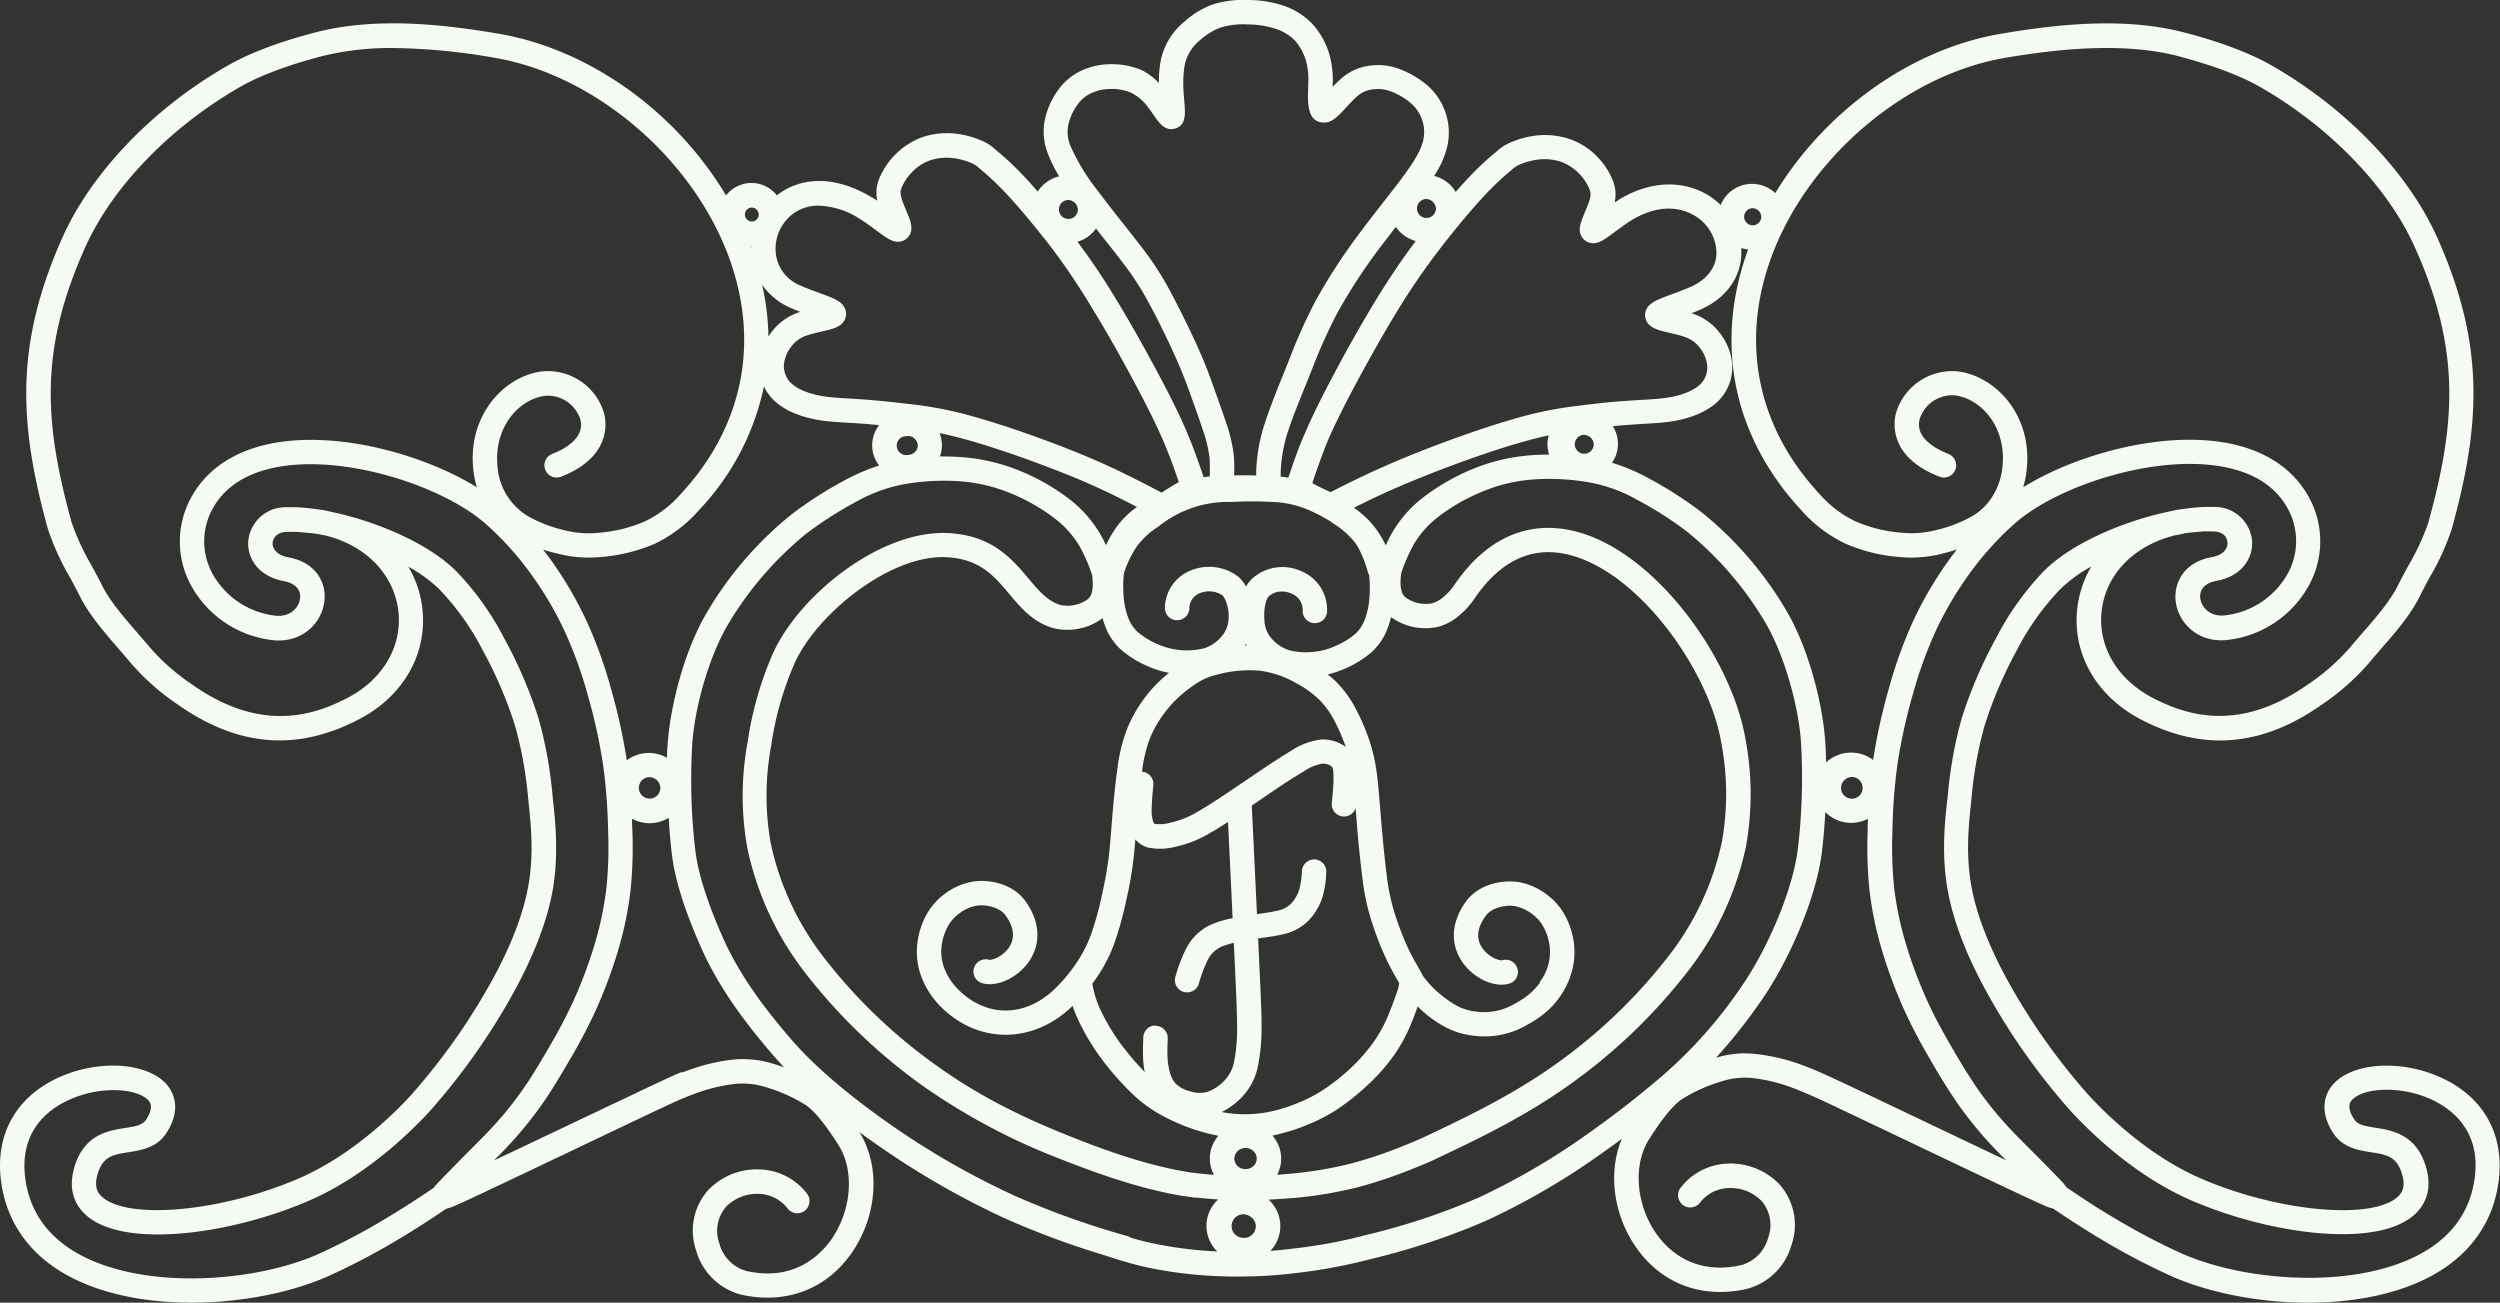 <svg xmlns="http://www.w3.org/2000/svg" viewBox="0 0 511.65 266.6"><rect x="0" y="0" width="511.65" height="266.6" fill="#333333" stroke="none"/><defs><style>.cls-1{fill:#f5faf2;}</style></defs><g id="Layer_2" data-name="Layer 2"><g id="Layer_1-2" data-name="Layer 1"><path class="cls-1" d="M39.19,266.6c-9.38,0-18.71-1.76-25.88-5.85C5.76,256.44,1.22,249.8.19,241.56-1,232,3.43,224.28,12.34,220.37c8.23-3.61,18-2.86,21.86,1.67,1.07,1.26,3.19,4.76-.16,9.87-1.95,3-5.15,3.49-7.72,3.9-3.23.51-5.36.84-6.41,4.72-.7,2.57.2,3.75,1.06,4.49,5.51,4.76,24.76,2.89,40.38-3.93,11-4.81,19.78-13.64,23-17.22a130.48,130.48,0,0,0,15.24-21.25c4.53-7.86,7.39-15,8.52-21.23,1.21-6.68.53-12.84,0-17.79a81.35,81.35,0,0,0-2.68-15,85.92,85.92,0,0,0-6.59-15.43,53.22,53.22,0,0,0-9-12.64,29.28,29.28,0,0,0-6.26-4.54,21.54,21.54,0,0,1,2.83,8.3c1.18,9.43-3.83,18.26-13.09,23-12.6,6.53-24.67,5.52-36.89-3.07a48.29,48.29,0,0,1-9.88-8.78c-.69-.84-1.47-1.73-2.27-2.66-2.84-3.26-6.05-7-7.87-10.63-.64-1.28-1.35-2.59-2.1-4a51.56,51.56,0,0,1-4.54-10c-5.71-20.83-7-37.29,3.11-59.77,6-13.26,18.62-26.36,33.8-35,5.61-3.21,12.89-5.46,18-6.78,12.51-3.23,26.52-1.54,37.33.29C120.77,10.09,138.46,23,148.59,40A6.58,6.58,0,0,1,159,40a12.25,12.25,0,0,1,1.41-1c2.92-1.76,9.16-3.92,18.09,1.43.35.21.7.44,1.05.67a7.69,7.69,0,0,1,.28-4.26,15.3,15.3,0,0,1,8.71-8.69,15.86,15.86,0,0,1,7-.8,18.64,18.64,0,0,1,5.21,1.37,9.67,9.67,0,0,1,3,1.91,59.7,59.7,0,0,1,6.14,5.8c.78.83,1.62,1.76,2.49,2.77a7.23,7.23,0,0,1,4.39-3.11,27.68,27.68,0,0,1-2.25-4.51,12.18,12.18,0,0,1-.53-7.71,16.09,16.09,0,0,1,2.63-5.53,12.09,12.09,0,0,1,4.19-3.63,14.11,14.11,0,0,1,5.82-1.55,15.77,15.77,0,0,1,7,1.18A12.47,12.47,0,0,1,237.18,17a24.12,24.12,0,0,1,.26-3.92,14,14,0,0,1,1.86-5.12,14.38,14.38,0,0,1,3.2-3.61A17.69,17.69,0,0,1,248.1.94,21,21,0,0,1,255.46,0a23.3,23.3,0,0,1,7.2,1.15,14.72,14.72,0,0,1,6.16,4,15.93,15.93,0,0,1,3.27,6.05,19.07,19.07,0,0,1,.65,6.21v.36c.48-.5,1-1,1.46-1.43a10.84,10.84,0,0,1,6.45-2.93,12.09,12.09,0,0,1,5.62.66,19.2,19.2,0,0,1,5.55,3.15,12.89,12.89,0,0,1,4.47,12.37A18.91,18.91,0,0,1,293.51,36a7.17,7.17,0,0,1,4.41,3.28c.78-.89,1.53-1.73,2.23-2.48A60.73,60.73,0,0,1,306.3,31a9.58,9.58,0,0,1,3-1.9,18.3,18.3,0,0,1,5.21-1.37,15.8,15.8,0,0,1,6.95.8A14.33,14.33,0,0,1,327,32.19a14.48,14.48,0,0,1,3.17,5,7.6,7.6,0,0,1,.29,4.26c.35-.24.7-.46,1-.67,6.21-3.72,12.76-4,18-.91a14.9,14.9,0,0,1,2.69,2.09,6.93,6.93,0,0,1,11.18-2.44C373.51,22.75,391.05,10,409.57,6.9c10.81-1.83,24.82-3.52,37.33-.29,5.12,1.32,12.4,3.57,18,6.78,15.18,8.67,27.81,21.77,33.8,35,10.14,22.48,8.82,38.94,3.11,59.77a51.37,51.37,0,0,1-4.55,10c-.75,1.38-1.45,2.69-2.09,4-1.82,3.68-5,7.37-7.87,10.63-.8.93-1.58,1.82-2.27,2.66a48.29,48.29,0,0,1-9.88,8.78c-12.22,8.6-24.29,9.6-36.89,3.07-9.26-4.79-14.28-13.62-13.09-23.05a21.54,21.54,0,0,1,2.83-8.3,29.28,29.28,0,0,0-6.26,4.54,52.93,52.93,0,0,0-9,12.64,85.92,85.92,0,0,0-6.59,15.43,81.5,81.5,0,0,0-2.68,15.05c-.54,4.95-1.22,11.11,0,17.79,1.13,6.23,4,13.37,8.51,21.23a131.11,131.11,0,0,0,15.25,21.25c3.25,3.58,12,12.41,23,17.22,15.62,6.82,34.87,8.69,40.38,3.93.86-.74,1.75-1.92,1.06-4.49-1.05-3.88-3.18-4.21-6.41-4.72-2.57-.41-5.77-.91-7.73-3.9-3.34-5.11-1.22-8.61-.15-9.87,3.83-4.53,13.63-5.28,21.86-1.67,8.91,3.91,13.34,11.63,12.15,21.19-1,8.24-5.57,14.88-13.12,19.19-14.82,8.46-38.87,6.93-53.55.56a139.27,139.27,0,0,1-15-7.87c-3.6-2.16-6.65-4.16-9.52-6.1a9.53,9.53,0,0,1-1.78-.61c-1.12-.48-2.82-1.27-5.2-2.39-6.88-3.23-20.26-9.61-29.12-13.84l-1.69-.8c-8.59-4.1-12.15-5.79-15.35-7a34.26,34.26,0,0,0-8.5-2.09,16,16,0,0,0-6.51.78,32.61,32.61,0,0,0-7.73,3.5c-2.57,1.61-5.75,6.59-6.8,8.23-3.33,5.22-2.73,13.34,1.43,19.31,2.33,3.34,7.68,8.62,17.36,6.5a7.94,7.94,0,0,0,5.58-5.68,7.55,7.55,0,0,0-1.4-7.51,8.9,8.9,0,0,0-6.76-2.6,7.67,7.67,0,0,0-5.82,3,2.5,2.5,0,1,1-3.95-3.07,12.69,12.69,0,0,1,9.52-4.93,13.87,13.87,0,0,1,10.63,4.16,12.46,12.46,0,0,1,2.56,12.42,12.93,12.93,0,0,1-9.29,9.09c-9.14,2-17.35-1.1-22.53-8.52-4.71-6.75-5.77-15.49-2.92-22.23-1.17.86-2.41,1.76-3.71,2.68a146.17,146.17,0,0,1-23.69,13.91,141.67,141.67,0,0,1-23.9,8,107.92,107.92,0,0,1-13.25,2.61c-3.08.4-6.53.8-9.85.9-1.33.05-2.75.09-4.44.09-3.1,0-6.13-.16-9-.44a84.57,84.57,0,0,1-10-1.59c-3-.69-5.5-1.5-7.89-2.28h0a172.24,172.24,0,0,1-20.45-7.56A167.88,167.88,0,0,1,182,236c-1.68-1.13-3.79-2.59-6.11-4.3,4.37,7,3.71,17.12-1.61,24.76-5.18,7.42-13.39,10.52-22.53,8.52a12.93,12.93,0,0,1-9.29-9.1A12.44,12.44,0,0,1,145,243.5a13.79,13.79,0,0,1,10.63-4.16,12.69,12.69,0,0,1,9.52,4.93,2.5,2.5,0,0,1-3.95,3.07,7.65,7.65,0,0,0-5.82-3,8.88,8.88,0,0,0-6.76,2.61,7.54,7.54,0,0,0-1.4,7.51,7.93,7.93,0,0,0,5.58,5.67c9.68,2.13,15-3.16,17.36-6.49,4.16-6,4.76-14.09,1.43-19.32-1.05-1.63-4.22-6.61-6.8-8.23a32.51,32.51,0,0,0-7.73-3.49,16,16,0,0,0-6.51-.78,34.75,34.75,0,0,0-8.5,2.08c-1.84.67-3.71,1.47-6.91,3l-.32.13-5.72,2.72-1.94.92c-8.79,4.19-22.06,10.52-28.87,13.72-2.31,1.09-4.08,1.91-5.2,2.39a9.53,9.53,0,0,1-1.78.61c-2.87,1.94-5.92,3.95-9.52,6.1a140.25,140.25,0,0,1-15,7.87C59.28,264.6,49.2,266.6,39.19,266.6Zm-16-43.5A22.37,22.37,0,0,0,14.35,225c-4,1.74-10.43,6.12-9.2,16,.84,6.72,4.42,11.92,10.64,15.47,13.28,7.58,35.82,6.07,49.08.31a133.06,133.06,0,0,0,14.37-7.57c3.58-2.14,6.62-4.15,9.49-6.09a8.1,8.1,0,0,1,.69-.81c1.46-1.57,4.4-4.55,6.47-6.63l1-1c1.65-1.66,2.85-2.85,4.29-4.44a71.94,71.94,0,0,0,5.63-7c1.94-2.74,3.78-5.84,5.48-8.77a105.84,105.84,0,0,0,4.95-9.37,91.87,91.87,0,0,0,4.39-11.62,67.54,67.54,0,0,0,2.47-11.67,80.76,80.76,0,0,0,.36-11.38,114.18,114.18,0,0,0-1-13.68,112,112,0,0,0-3.2-14.61,85.28,85.28,0,0,0-4.74-13.05,70.41,70.41,0,0,0-7-11.81,61.9,61.9,0,0,0-9.15-10.09C90.46,99.35,70.11,92.8,56.14,95.71c-6.41,1.34-10.82,4.47-13.09,9.32a13.82,13.82,0,0,0,.41,12.33,16.89,16.89,0,0,0,12.42,8.58c3.52.6,5.22-1.62,5.5-3.25.34-1.91-.88-3.31-3.24-3.74-5.4-1-7.57-4.83-7.33-8.22a7.64,7.64,0,0,1,7.68-6.92c.58,0,1.19,0,1.81,0a1.41,1.41,0,0,1,.29,0h0a36.34,36.34,0,0,1,3.7.34,24.44,24.44,0,0,1,3.06.5l.42.1c9.21,1.91,20,6.47,25.66,12.21a57.63,57.63,0,0,1,9.81,13.78,90.56,90.56,0,0,1,7,16.36,85.88,85.88,0,0,1,2.86,15.94c.55,5,1.3,11.83,0,19.23-1.23,6.79-4.29,14.47-9.1,22.83a134.66,134.66,0,0,1-15.88,22.13c-3.46,3.81-12.81,13.24-24.73,18.44-15.74,6.86-37.67,10-45.65,3.13-1.93-1.67-3.94-4.68-2.61-9.59,1.89-7,7-7.81,10.45-8.35,2.29-.36,3.61-.62,4.32-1.7,1.67-2.54.8-3.57.52-3.9C29.23,223.91,26.49,223.1,23.18,223.1ZM422.92,243c2.87,1.94,5.91,4,9.49,6.09a132.13,132.13,0,0,0,14.37,7.57c13.26,5.76,35.79,7.27,49.08-.31,6.22-3.55,9.8-8.75,10.64-15.47,1.23-9.87-5.24-14.25-9.2-16-6.47-2.84-13.93-2.16-16,.32-.28.33-1.15,1.36.52,3.9.71,1.08,2,1.34,4.32,1.7,3.41.54,8.56,1.35,10.45,8.35,1.33,4.91-.69,7.92-2.61,9.59-8,6.88-29.91,3.73-45.65-3.13-11.92-5.2-21.27-14.63-24.73-18.44a134.66,134.66,0,0,1-15.88-22.13c-4.81-8.35-7.87-16-9.1-22.83-1.34-7.4-.59-14.23,0-19.23a86.86,86.86,0,0,1,2.85-15.94,92,92,0,0,1,7-16.36,58.2,58.2,0,0,1,9.82-13.79c5.67-5.73,16.45-10.29,25.66-12.2l.42-.1a24.44,24.44,0,0,1,3.06-.5,36.34,36.34,0,0,1,3.7-.34h0a1.41,1.41,0,0,1,.29,0c.62,0,1.23,0,1.81,0a7.64,7.64,0,0,1,7.68,6.92c.24,3.39-1.93,7.24-7.33,8.22-2.36.43-3.58,1.83-3.24,3.74.28,1.63,2,3.85,5.5,3.25a16.89,16.89,0,0,0,12.42-8.58,13.78,13.78,0,0,0,.4-12.33c-2.27-4.85-6.67-8-13.08-9.32-14-2.91-34.32,3.64-43.19,11.45a62.41,62.41,0,0,0-9.16,10.09,72.07,72.07,0,0,0-7,11.81,86.4,86.4,0,0,0-4.73,13.05,112,112,0,0,0-3.2,14.61,114.18,114.18,0,0,0-1,13.68,80.72,80.72,0,0,0,.36,11.38,67.54,67.54,0,0,0,2.47,11.67,92.45,92.45,0,0,0,4.39,11.62c1.65,3.6,3.35,6.6,4.95,9.37,1.7,2.93,3.54,6,5.48,8.77a73.16,73.16,0,0,0,5.63,7c1.43,1.58,2.62,2.77,4.26,4.41l1,1c2.24,2.23,5.1,5.15,6.48,6.63A8.1,8.1,0,0,1,422.92,243ZM231.47,253.32c1.2.36,2.45.7,3.84,1a78.46,78.46,0,0,0,9.38,1.48c1.44.15,2.92.25,4.43.32a7.3,7.3,0,0,1,.19-10.64c-1.53-.09-2.93-.23-4.27-.37a3,3,0,0,1-.52,0l-1.87-.27h-.11c-7-1.1-15.14-3.53-24.91-7.4a130.46,130.46,0,0,1-28-14.67,114.43,114.43,0,0,1-25-23.88,62.59,62.59,0,0,1-11.68-25.34,60.17,60.17,0,0,1,.06-21.68,70.44,70.44,0,0,1,5.27-18.35c5.53-11.93,21.86-24.91,35.47-24.43,9.2.33,13.39,5.32,16.76,9.33,2.1,2.5,3.91,4.66,6.59,5.41a7.13,7.13,0,0,0,5.25-1,2.41,2.41,0,0,0,1-1.22,6.79,6.79,0,0,0,.29-2.28,11.76,11.76,0,0,0-.14-1.69,34.88,34.88,0,0,0-2.56-5.86,20,20,0,0,0-4.85-5.5,39,39,0,0,0-8.71-5.1,33.88,33.88,0,0,0-10.49-2.65,46.73,46.73,0,0,0-12,.6,31.43,31.43,0,0,0-9.56,3.5A77.17,77.17,0,0,0,165,109.23a69.85,69.85,0,0,0-15.86,18.33c-3.67,6.08-6.73,16-7.43,24.2A122.93,122.93,0,0,0,142.3,174c.54,4.63,2.44,10.65,5.64,17.89,2.93,6.62,7.46,13.33,14.25,21.12s17.08,15.18,22.6,18.89a162.54,162.54,0,0,0,23.09,12.92A171.21,171.21,0,0,0,230.82,253,2.51,2.51,0,0,1,231.47,253.32Zm28.17-7.8A7.33,7.33,0,0,1,260,256c2.34-.17,4.72-.46,6.91-.74a102.6,102.6,0,0,0,12.68-2.51,136,136,0,0,0,23.06-7.67,141.18,141.18,0,0,0,22.85-13.43c6.7-4.73,11.61-8.82,14.72-11.48a93.38,93.38,0,0,0,16.48-18.69c4.67-6.8,10.21-18.9,11.27-27.94a123,123,0,0,0,.58-22.23c-.71-8.16-3.77-18.12-7.43-24.19a69.54,69.54,0,0,0-15.87-18.33A74.58,74.58,0,0,0,335,102.26a31.33,31.33,0,0,0-9.56-3.5,46.73,46.73,0,0,0-12.05-.6,33.33,33.33,0,0,0-10.49,2.65,39.21,39.21,0,0,0-8.71,5.09,19.82,19.82,0,0,0-4.84,5.5,34.43,34.43,0,0,0-2.56,5.86,11.81,11.81,0,0,0-.15,1.7,6.69,6.69,0,0,0,.29,2.27,2.37,2.37,0,0,0,1,1.22,7,7,0,0,0,5.25,1,6,6,0,0,0,2.24-1.28,11.32,11.32,0,0,0,2.14-2.32c8.05-11.93,17.56-12.72,24.11-11.28,16.71,3.67,32.86,26.09,35.6,42.93a60.37,60.37,0,0,1,.07,21.68,62.57,62.57,0,0,1-11.69,25.33,114.47,114.47,0,0,1-25,23.89c-8.83,6.2-17.79,10.53-26.5,14.64h0l-.14.07-1.29.61-.3.12c-.71.31-1.61.69-2.89,1.2a98.55,98.55,0,0,1-11.14,3.81,84.51,84.51,0,0,1-13.62,2.33C263,245.31,261.33,245.43,259.64,245.52Zm-5.17,3a2.41,2.41,0,1,0,0,4.82l.43,0a2.44,2.44,0,0,0,2.12-2.38,2.4,2.4,0,0,0-1.16-2A2.72,2.72,0,0,0,254.47,248.5Zm-11.14-8.6c1.69.2,3.32.39,5.12.53a7.06,7.06,0,0,1,.91-8,40.26,40.26,0,0,1-6-1.66,39.74,39.74,0,0,1-6-2.75,28,28,0,0,1-5.7-4.25,59.1,59.1,0,0,1-6.34-7.25,47.1,47.1,0,0,1-4.36-7.19,27.83,27.83,0,0,1-1.44-3.49l-.32.3c-8.09,7.66-19.43,7.46-27-.48a17.31,17.31,0,0,1-3.65-5.83,14.53,14.53,0,0,1-.82-6.64,16.15,16.15,0,0,1,1.84-5.94,13.13,13.13,0,0,1,3.72-4.28,13.35,13.35,0,0,1,5.6-2.53c3.49-.61,8.41.38,11,4,2.94,4.11,3.22,8.56.77,12.21-2.22,3.31-6.35,5.34-9.42,4.61a2.5,2.5,0,1,1,1.16-4.86c.64.14,2.85-.65,4.11-2.53s1.05-4.1-.69-6.52c-1.21-1.69-4-2.33-6.06-2a8.32,8.32,0,0,0-3.46,1.6,8,8,0,0,0-2.34,2.68,10.94,10.94,0,0,0-1.26,4.06,9.6,9.6,0,0,0,.54,4.39,12.42,12.42,0,0,0,2.58,4.12c5.74,6,13.74,6.14,19.92.29a32.07,32.07,0,0,0,4.48-5.31,26.91,26.91,0,0,0,3.19-6.28,68.76,68.76,0,0,0,2.17-8c.66-3,1-5.08,1.3-7.2.22-1.78.37-3.65.54-5.83l.19-2.37c.34-4.18.71-7.64,1.09-10.29a33.18,33.18,0,0,1,2.13-8.45,28.44,28.44,0,0,1,8.42-11.08,18.14,18.14,0,0,1-4.19-1.29,21.24,21.24,0,0,1-5.66-3.47,12.5,12.5,0,0,1-3.32-5.07c-.16-.45-.31-.91-.44-1.37-.2.16-.41.31-.63.46a12.05,12.05,0,0,1-9.37,1.61c-4.17-1.16-6.67-4.13-9.08-7-3.15-3.75-6.13-7.29-13.11-7.54-11.31-.41-26.08,11.45-30.75,21.53a65.31,65.31,0,0,0-4.87,17.06,55.61,55.61,0,0,0-.1,19.91,57.81,57.81,0,0,0,10.79,23.31,109.33,109.33,0,0,0,23.91,22.78c7.72,5.43,16,9.78,27,14.11C228.9,236.53,236.73,238.86,243.33,239.9Zm17.1-7.49a7.24,7.24,0,0,1,1.45,2.57,7.31,7.31,0,0,1,.32,2.12,7.05,7.05,0,0,1-.82,3.31c1-.07,1.91-.14,2.86-.23A79.84,79.84,0,0,0,277,238a93.24,93.24,0,0,0,10.56-3.62c2.29-.92,3.25-1.36,4.16-1.79,8.59-4.05,17.42-8.31,26-14.32a109.1,109.1,0,0,0,23.91-22.78,57.57,57.57,0,0,0,10.79-23.3,55.44,55.44,0,0,0-.1-19.92c-2.43-15-17.13-35.64-31.73-38.85-7.33-1.61-13.69,1.48-18.9,9.2a16.51,16.51,0,0,1-3.08,3.37,11.16,11.16,0,0,1-4.1,2.25,12,12,0,0,1-9.36-1.62c-.16-.1-.31-.21-.46-.32a19.65,19.65,0,0,1-.62,2.06,12.53,12.53,0,0,1-3.32,5.08,21.64,21.64,0,0,1-5.65,3.47,19.86,19.86,0,0,1-3.37,1.12,19.84,19.84,0,0,1,2.13,1.92,22.65,22.65,0,0,1,3.79,5.47,42.16,42.16,0,0,1,2.64,6.22,36.15,36.15,0,0,1,1.51,6.8c.25,1.91.43,4.12.64,6.67l.2,2.48c.23,2.72.68,7.82,1.16,11.49a41.57,41.57,0,0,0,1.47,7.29,60.56,60.56,0,0,0,2.73,7.3c.92,2,1.87,3.64,2.51,4.74l.26.46c.18.32.33.61.45.88a22.4,22.4,0,0,0,7.22,6.24,11.76,11.76,0,0,0,3.94,1.08,12.22,12.22,0,0,0,7.93-1.83,14.36,14.36,0,0,0,3.66-2.7,12.16,12.16,0,0,0,1.12-1.35,2.3,2.3,0,0,1,.26-.52,10.09,10.09,0,0,0,1.82-6.86,11.19,11.19,0,0,0-1.26-4.06,8,8,0,0,0-2.34-2.68,8.44,8.44,0,0,0-3.46-1.6c-2-.36-4.86.28-6.07,2-1.73,2.42-2,4.61-.69,6.52s3.48,2.67,4.12,2.53a2.5,2.5,0,1,1,1.15,4.86c-3.07.73-7.2-1.3-9.42-4.61-2.45-3.65-2.17-8.1.78-12.21,2.58-3.61,7.51-4.6,11-4a13.29,13.29,0,0,1,5.6,2.53,12.9,12.9,0,0,1,3.72,4.28,16.16,16.16,0,0,1,1.85,5.94,14.76,14.76,0,0,1-.77,6.5c0,.08-.05.17-.08.26a17.16,17.16,0,0,1-3.7,5.94,19.55,19.55,0,0,1-4.87,3.63A17.26,17.26,0,0,1,301.87,212a16.55,16.55,0,0,1-5.59-1.55,23.2,23.2,0,0,1-6.13-4.47c-.38,1.06-.82,2.25-1.28,3.36a32.85,32.85,0,0,1-3.47,6.48,39.66,39.66,0,0,1-5.34,6.1,48.92,48.92,0,0,1-6.56,5.23,36.13,36.13,0,0,1-6,3.08,37.08,37.08,0,0,1-5.45,1.79Q261.26,232.26,260.43,232.41Zm-5.52,2.53a2.23,2.23,0,0,0-2.29,2.16,2.14,2.14,0,0,0,1,1.79,2.46,2.46,0,0,0,3.07-.42,2.12,2.12,0,0,0,.42-2A2.3,2.3,0,0,0,254.91,234.94ZM129.35,167.61c0,.94.06,1.84.08,2.67a85.35,85.35,0,0,1-.4,12.08,72.73,72.73,0,0,1-2.64,12.53,99.15,99.15,0,0,1-4.64,12.27,110.36,110.36,0,0,1-5.17,9.78c-1.76,3-3.66,6.25-5.71,9.15a79.08,79.08,0,0,1-6,7.48c-1.31,1.44-2.45,2.6-3.79,3.94,7.15-3.38,17-8.07,24-11.4l2-.93c6-2.87,9.3-4.43,11.88-5.56a2.51,2.51,0,0,1,.92-.21l.58-.22a39.3,39.3,0,0,1,9.79-2.36,21.15,21.15,0,0,1,8.39,1c.55.17,1.17.38,1.85.62-.68-.71-1.33-1.42-1.95-2.14-7.14-8.18-11.93-15.3-15.06-22.39-3.45-7.81-5.42-14.13-6-19.32-.25-2.11-.47-4.59-.62-7.23a7.47,7.47,0,0,1-7.36.27Zm227.92,48c.6,0,1.21,0,1.84.08A39.81,39.81,0,0,1,368.9,218c3.42,1.25,7,3,15.78,7.14l1.7.81c7.05,3.37,17,8.1,24.2,11.52-1.34-1.34-2.48-2.5-3.79-3.94a80.37,80.37,0,0,1-6-7.48c-2-2.9-4-6.11-5.71-9.15a108,108,0,0,1-5.17-9.78,97.71,97.71,0,0,1-4.64-12.28,73.44,73.44,0,0,1-2.65-12.52,86.78,86.78,0,0,1-.39-12.08c0-.83,0-1.73.08-2.67a7.46,7.46,0,0,1-8.74-1.37c-.16,2.9-.4,5.64-.67,7.94-1.17,9.94-7,22.7-12.12,30.18a112,112,0,0,1-9.57,12.15A21.27,21.27,0,0,1,357.27,215.57Zm-107.12,12,.79.14a25.49,25.49,0,0,0,10-.47,32.63,32.63,0,0,0,4.73-1.57,29.12,29.12,0,0,0,5.13-2.65,42.92,42.92,0,0,0,5.85-4.66A34.82,34.82,0,0,0,281.3,213a27.49,27.49,0,0,0,2.94-5.53c.76-1.83,1.5-3.93,1.92-5.2.08-.37.14-.72.19-1.06l-.17-.31c-.64-1.1-1.7-2.95-2.71-5.14a63.57,63.57,0,0,1-3-8,45.58,45.58,0,0,1-1.64-8.08c-.49-3.76-1-9-1.18-11.71l-.21-2.49v-.08a2.51,2.51,0,0,1-4.88-1c.1-1,.2-1.94.28-3.23a18.76,18.76,0,0,0,0-3.58c-.11-.6-.27-.71-.49-.85a2.85,2.85,0,0,0-1.77-.45,10.19,10.19,0,0,0-3.89,1.67c-2.05,1.2-4.8,3-8.57,5.6l-.76.51c-.38.27-.77.53-1.17.8.38,7.85.75,15.63,1.06,22.21,1.5-.2,2.91-.4,4-.66a5.46,5.46,0,0,0,2.94-1.44,7.47,7.47,0,0,0,1.71-2.9,16.56,16.56,0,0,0,.55-3.86,2.54,2.54,0,0,1,2.66-2.33,2.51,2.51,0,0,1,2.33,2.66,20.92,20.92,0,0,1-.77,5,12.39,12.39,0,0,1-2.94,4.93,10.5,10.5,0,0,1-5.33,2.77c-1.45.34-3.13.57-4.92.8.09,1.79.16,3.44.23,4.92.39,8.19.51,10.91.48,13.6a38.23,38.23,0,0,1-.72,7.5,12.66,12.66,0,0,1-2.88,6A14.58,14.58,0,0,1,250.15,227.53Zm-13.66-17.66h.1a2.51,2.51,0,0,1,2.4,2.6c-.05,1.26-.1,2.46-.05,3.62a13.69,13.69,0,0,0,.46,3.2,5.61,5.61,0,0,0,1.28,2.47,6.55,6.55,0,0,0,2.87,1.5,6,6,0,0,0,3.57.12,9.11,9.11,0,0,0,3.71-2.57,7.68,7.68,0,0,0,1.76-3.74,33.57,33.57,0,0,0,.6-6.49c0-2.54-.1-5.4-.47-13.3q-.09-2-.21-4.38a12.54,12.54,0,0,0-2.83.92,5.84,5.84,0,0,0-2.55,2.66,28.13,28.13,0,0,0-1.78,4.78,2.5,2.5,0,0,1-4.78-1.48,32.56,32.56,0,0,1,2.14-5.64,10.86,10.86,0,0,1,4.7-4.78,18.66,18.66,0,0,1,4.86-1.51c-.28-5.85-.61-12.7-.94-19.71-1.3.84-2.54,1.61-3.63,2.23a23.24,23.24,0,0,1-7.07,2.83,12.21,12.21,0,0,1-5.61.19,5,5,0,0,1-2.66-1.69c-.14,1.68-.27,3.21-.46,4.71a76.85,76.85,0,0,1-1.38,7.66,73.29,73.29,0,0,1-2.34,8.58,32.23,32.23,0,0,1-3.76,7.4c-.27.4-.56.8-.85,1.2.1.61.22,1.23.4,1.92a20.72,20.72,0,0,0,1.53,4,42.47,42.47,0,0,0,3.89,6.41,54.74,54.74,0,0,0,4.89,5.73,18.7,18.7,0,0,1-.34-3c-.05-1.36,0-2.71.05-4A2.5,2.5,0,0,1,236.49,209.87Zm-2.76-52h.05a2.49,2.49,0,0,1,2.26,2.71c-.16,1.75-.32,3.55-.34,4.92a7.51,7.51,0,0,0,.31,2.58c.15.4.23.43.32.45a7.82,7.82,0,0,0,3.25-.26,18.61,18.61,0,0,0,5.65-2.29c2.56-1.46,6.15-3.9,9.31-6.05l.76-.51c3.85-2.62,6.68-4.5,8.84-5.78a14.36,14.36,0,0,1,6.05-2.35,7.82,7.82,0,0,1,4.92,1.28l.32.22a39.08,39.08,0,0,0-2.2-5.12,18,18,0,0,0-3-4.31,20.53,20.53,0,0,0-5-3.65,19.89,19.89,0,0,0-7.59-2.54,25.67,25.67,0,0,0-8.5.8,13.3,13.3,0,0,0-4.92,2.27,24.39,24.39,0,0,0-8.76,10.49A28.38,28.38,0,0,0,233.73,157.9ZM132.8,159.05a2.2,2.2,0,1,0,2.35,2.2A2.29,2.29,0,0,0,132.8,159.05Zm246.05,0a2.21,2.21,0,1,0,2.36,2.2A2.27,2.27,0,0,0,378.85,159ZM329.94,94.71a40.39,40.39,0,0,1,7.39,3.13,81.42,81.42,0,0,1,10.92,7,73.69,73.69,0,0,1,17.09,19.7c4.73,7.82,7.49,18.87,8.14,26.35.14,1.62.22,3.35.26,5.14a7.44,7.44,0,0,1,5.11-2,7.37,7.37,0,0,1,4.5,1.51,119.41,119.41,0,0,1,3.28-14.82,91,91,0,0,1,5-13.79,76.13,76.13,0,0,1,7.49-12.65q.67-.93,1.38-1.83c-1.12.37-2.11.64-2.85.82a25.36,25.36,0,0,1-8.91.73,34.45,34.45,0,0,1-11.12-2.77,28.2,28.2,0,0,1-9-6.85C354.93,89.57,350.94,71,357.36,52.2c.13-.38.26-.76.4-1.13a7,7,0,0,1-1.39-.31,13.34,13.34,0,0,1,0,1.55c-.25,4.67-3.18,8.64-8,10.89-.68.31-1.44.62-2.2.91a11.57,11.57,0,0,1,6.1,4.44,11.81,11.81,0,0,1,2.24,6,9.91,9.91,0,0,1-1.6,6c-2.63,4-8.13,5.32-11.16,5.75-1.67.23-3.51.34-5.45.45-.95.06-1.95.12-3,.2s-2.07.16-3.23.28a6.72,6.72,0,0,1-.13,7.44Zm-218.8,17.76q.7.9,1.38,1.83A75.79,75.79,0,0,1,120,127a89.91,89.91,0,0,1,5,13.79,119.41,119.41,0,0,1,3.28,14.82,7.47,7.47,0,0,1,8.22-.52c0-1.28.12-2.53.22-3.71.65-7.49,3.42-18.54,8.14-26.35A73.89,73.89,0,0,1,162,105.27a81.37,81.37,0,0,1,10.92-7,41.17,41.17,0,0,1,7-3,6.72,6.72,0,0,1,0-8.26c-1.17-.12-2.26-.22-3.26-.29s-2-.14-3-.19c-1.95-.12-3.78-.23-5.45-.46-3-.43-8.53-1.75-11.17-5.75a9.35,9.35,0,0,1-.69-1.24,52.3,52.3,0,0,1-13.31,25.34,28.31,28.31,0,0,1-9,6.85A34.52,34.52,0,0,1,122.9,114a25.38,25.38,0,0,1-8.91-.73C113.25,113.11,112.26,112.84,111.14,112.47ZM80.53,9.83A58.83,58.83,0,0,0,66,11.47c-4.82,1.25-11.65,3.35-16.78,6.28C34.92,25.92,23.06,38.16,17.5,50.49c-9.58,21.22-8.39,36.19-2.85,56.4a48.47,48.47,0,0,0,4.12,8.9c.74,1.37,1.5,2.78,2.18,4.14,1.54,3.1,4.52,6.54,7.16,9.57.83,1,1.63,1.88,2.35,2.75a43.67,43.67,0,0,0,8.91,7.88c14.05,9.88,24.83,6.29,31.71,2.72,7.35-3.8,11.34-10.69,10.43-18-1-7.5-6.8-13.38-15.27-15.34l-.1,0c-.59-.12-1.17-.22-1.75-.31-.86-.11-1.93-.2-3.64-.35l-.55,0c-.52,0-1,0-1.52,0-2,.07-2.82,1.27-2.89,2.28s.73,2.49,3.24,2.94c6,1.09,8,5.7,7.28,9.52-.76,4.34-5,8.39-11.26,7.32a21.82,21.82,0,0,1-16-11.19,18.74,18.74,0,0,1-.5-16.77c2.93-6.26,8.67-10.44,16.59-12.1C68.61,88,86.53,92.89,97.58,99.72a20.66,20.66,0,0,1-.74-3.85c-1.07-11.11,6.54-19,14.21-19.87a12,12,0,0,1,12.59,8.63c.51,2,1.37,8.94-8.8,12.93A2.5,2.5,0,1,1,113,92.91c2.57-1,6.73-3.27,5.78-7.06A7,7,0,0,0,111.63,81c-5.33.63-10.6,6.33-9.82,14.44A13,13,0,0,0,108,105.61a27.26,27.26,0,0,0,7.24,2.83,20.2,20.2,0,0,0,7.28.6,29.85,29.85,0,0,0,9.46-2.33,23.17,23.17,0,0,0,7.43-5.7c12.37-13.4,16-30.15,10.19-47.17-7.09-20.79-27.41-38.44-48.31-42A126.57,126.57,0,0,0,80.53,9.83Zm365,99.66-.11,0c-8.47,2-14.33,7.84-15.27,15.34-.92,7.29,3.08,14.18,10.43,18,6.88,3.57,17.66,7.16,31.71-2.72a43.67,43.67,0,0,0,8.91-7.88c.72-.87,1.51-1.79,2.35-2.75,2.63-3,5.62-6.47,7.16-9.58.68-1.35,1.44-2.76,2.18-4.12a48.84,48.84,0,0,0,4.12-8.91c5.54-20.21,6.73-35.18-2.85-56.4-5.57-12.33-17.42-24.57-31.72-32.74-5.13-2.93-12-5-16.78-6.28-11.72-3-25.73-1.23-35.25.38-20.9,3.55-41.22,21.2-48.31,42-5.8,17-2.19,33.77,10.19,47.17a23,23,0,0,0,7.43,5.69,29.52,29.52,0,0,0,9.46,2.34,20.44,20.44,0,0,0,7.28-.6,27.6,27.6,0,0,0,7.24-2.83,12,12,0,0,0,4.23-4.26,13.91,13.91,0,0,0,1.91-6c.78-8.1-4.48-13.8-9.81-14.43a7,7,0,0,0-7.16,4.89c-.95,3.79,3.21,6,5.77,7.06a2.5,2.5,0,1,1-1.82,4.65c-10.18-4-9.31-10.9-8.8-12.93A12,12,0,0,1,400.6,76c7.67.9,15.28,8.76,14.21,19.87a19.73,19.73,0,0,1-.74,3.85c11-6.83,29-11.72,42.46-8.91,7.92,1.66,13.66,5.84,16.59,12.1a18.71,18.71,0,0,1-.51,16.77,21.8,21.8,0,0,1-16,11.19c-6.3,1.07-10.5-3-11.26-7.32-.67-3.83,1.32-8.44,7.28-9.52,2.51-.45,3.32-1.82,3.24-3s-.87-2.2-2.89-2.27c-.49,0-1,0-1.52,0l-.55,0c-1.71.15-2.78.24-3.65.35C446.68,109.27,446.1,109.37,445.52,109.49ZM262.37,121.06a3.79,3.79,0,0,0-2.7,1c-.59.58-1.09,2.58-.89,4.91a5.92,5.92,0,0,0,1.49,3.74,7.82,7.82,0,0,0,3.54,2.35,13.39,13.39,0,0,0,5.05.34,12.93,12.93,0,0,0,4.27-1.12,16.28,16.28,0,0,0,4.26-2.56,7.56,7.56,0,0,0,2-3.13,15.36,15.36,0,0,0,.88-4.34,24.58,24.58,0,0,0-.07-4.57,3.17,3.17,0,0,1-.25-.56,22.46,22.46,0,0,0-2.31-5.65,16.81,16.81,0,0,0-4.55-4.19l-.94-.66a35,35,0,0,0-4.83-2.46,20.73,20.73,0,0,0-6.85-1.43,81.62,81.62,0,0,0-8.48,0,22.68,22.68,0,0,0-14.86,5,16.59,16.59,0,0,0-4.54,4.2,22.63,22.63,0,0,0-2.58,5.42,25,25,0,0,0-.06,4.52,15.5,15.5,0,0,0,.88,4.35,7.55,7.55,0,0,0,2,3.12,15.92,15.92,0,0,0,4.27,2.57,14.59,14.59,0,0,0,9.32.77,7.76,7.76,0,0,0,3.53-2.35,5.92,5.92,0,0,0,1.49-3.73c.16-1.9-.58-4.17-1.3-4.79a5,5,0,0,0-4.6-.41,3.39,3.39,0,0,0-2.13,3.2,2.5,2.5,0,1,1-5-.34,8.39,8.39,0,0,1,5.19-7.47A9.88,9.88,0,0,1,253.4,118a7.19,7.19,0,0,1,1.61,2.06,7,7,0,0,1,1.13-1.52,9.27,9.27,0,0,1,10.17-1.65,8.54,8.54,0,0,1,5.29,8.22,2.5,2.5,0,0,1-5-.15,3.55,3.55,0,0,0-2.29-3.48A4.81,4.81,0,0,0,262.37,121.06ZM255,131.82l-.19.32h.35C255.11,132,255.05,131.93,255,131.82Zm22.09-27.91.57.42a18,18,0,0,1,4.77,5.13,20.1,20.1,0,0,1,1.18,2.16,28.34,28.34,0,0,1,1.4-2.74,24.78,24.78,0,0,1,6-6.88,43.63,43.63,0,0,1,9.87-5.79,38.65,38.65,0,0,1,12-3c1.34-.12,2.73-.17,4.17-.17a6.73,6.73,0,0,1-.09-3.93c-.86.18-1.75.38-2.71.63-3.65.91-8.34,2.38-13.58,4.24s-10.63,4-15.06,5.92C282.53,101.24,279.74,102.59,277.09,103.91ZM193.16,93.42c1.41,0,2.79.06,4.12.17a39.14,39.14,0,0,1,12,3,43.41,43.41,0,0,1,9.87,5.79,24.78,24.78,0,0,1,6,6.88c.45.77.85,1.55,1.21,2.32a20.13,20.13,0,0,1,1.38-2.56,17.72,17.72,0,0,1,4.76-5.13l.18-.14c-2.56-1.34-5.35-2.74-8.41-4.12-4.34-2-9.56-4-15.11-6-5.24-1.85-9.93-3.32-13.58-4.24-1.19-.3-2.27-.55-3.29-.75a6.64,6.64,0,0,1,.08,4.75ZM167.57,42.09a8.83,8.83,0,0,0-4.63,1.23,8.93,8.93,0,0,0-4.2,8.06,8,8,0,0,0,4.95,7c1.07.49,2.4,1,3.7,1.46,3.16,1.16,4.75,1.75,5.45,3.11a2.73,2.73,0,0,1,.07,2.43c-.71,1.54-2.35,1.92-4.83,2.49-.9.21-1.82.42-2.58.67a6.52,6.52,0,0,0-3.72,2.61,7,7,0,0,0-1.34,3.46,5,5,0,0,0,.79,3c1.14,1.73,3.94,3,7.69,3.55,1.46.2,3.2.31,5,.41,1,.06,2,.12,3.06.2,2.68.2,5.9.54,9.82,1a78.55,78.55,0,0,1,10,1.82c3.8,1,8.65,2.47,14,4.38,4,1.41,9.86,3.61,15.49,6.15,4.34,2,8.11,3.93,11.47,5.72l1-.71.07,0c.8-.52,1.61-1,2.42-1.47-.9-2.67-1.89-5.44-3.19-8.46-1.46-3.4-3.47-7.44-6.31-12.72-2-3.7-5-9.18-8.16-14.28A138.44,138.44,0,0,0,215.43,51c-3.07-4-6.63-8.31-9.29-11.16a57.65,57.65,0,0,0-5.67-5.36,5,5,0,0,0-1.73-1.14,14.12,14.12,0,0,0-3.82-1,10.86,10.86,0,0,0-4.72.53,9.4,9.4,0,0,0-3.62,2.45,9.56,9.56,0,0,0-2.08,3.19c-.22.64-.33,1.22.26,2.83.17.49.4,1,.62,1.55,1,2.36,1.64,3.91.66,5.38a2.7,2.7,0,0,1-2.27,1.21c-1.29,0-2.39-.81-4.57-2.43-1.06-.78-2.26-1.67-3.32-2.31A16.56,16.56,0,0,0,167.57,42.09Zm101,56.78c.55.3,1.1.59,1.62.85.72.36,1.42.69,2.12,1,3.47-1.76,7.09-3.56,11.35-5.43,4.54-2,10-4.14,15.39-6.05s10.24-3.43,14-4.38a76.83,76.83,0,0,1,10-1.82c3.92-.5,7.14-.84,9.82-1,1.06-.08,2.08-.14,3.06-.2,1.84-.1,3.57-.21,5-.41,3.75-.53,6.55-1.82,7.68-3.55a4.82,4.82,0,0,0,.79-3,6.86,6.86,0,0,0-1.34-3.46,6.52,6.52,0,0,0-3.72-2.61c-.76-.25-1.68-.46-2.57-.67-2.48-.57-4.12-1-4.83-2.49a2.73,2.73,0,0,1,.06-2.43c.71-1.37,2.3-1.95,5.46-3.11,1.29-.48,2.63-1,3.69-1.46,3.16-1.46,5-3.82,5.14-6.62a9,9,0,0,0-4.5-7.91c-2.11-1.26-6.57-2.83-12.82.92-1.06.64-2.26,1.53-3.33,2.31-2.18,1.62-3.27,2.43-4.56,2.43a2.72,2.72,0,0,1-2.28-1.21c-1-1.47-.32-3,.66-5.38.22-.53.45-1.06.63-1.55.59-1.61.48-2.19.25-2.83a10.28,10.28,0,0,0-5.69-5.64,10.89,10.89,0,0,0-4.73-.53,14,14,0,0,0-3.82,1,5,5,0,0,0-1.72,1.14,54.2,54.2,0,0,0-5.67,5.36c-2.66,2.85-6.22,7.12-9.3,11.16a140.67,140.67,0,0,0-8.29,12.1c-3.13,5.1-6.16,10.58-8.16,14.28-2.84,5.28-4.84,9.32-6.31,12.72C270.45,93.45,269.49,96.15,268.57,98.87Zm-6.47-1.31c.52,0,1,.12,1.57.2,1-2.91,2-6,3.49-9.31,1.52-3.54,3.59-7.7,6.5-13.11,2-3.76,5.11-9.33,8.3-14.53,2.57-4.17,5-7.76,7.79-11.48a7.21,7.21,0,0,1-4.08-2.89q-1.53,2-3.08,4a115.9,115.9,0,0,0-8.87,13.57,106.41,106.41,0,0,0-5.16,11.46l-1.2,3c-1.51,3.71-3.07,7.56-4,10.58a30.15,30.15,0,0,0-1.25,7.5l0,.41ZM220.52,49.48c2.66,3.57,5,7,7.46,11.05,3.2,5.19,6.28,10.76,8.3,14.52,2.92,5.41,5,9.57,6.51,13.11s2.55,6.54,3.55,9.51c.42-.07.84-.12,1.27-.17,0-.18,0-.38,0-.58,0-1,0-2.13-.06-3.19a27.09,27.09,0,0,0-1.43-5.89c-.68-2.07-1.44-4.17-2.24-6.41l-.06-.18c-.8-2.24-1.62-4.53-3.1-7.86s-3.74-8-5.5-11.2a57.84,57.84,0,0,0-5.59-8.63c-1-1.35-2.24-2.88-3.5-4.48l-1.82-2.3A7.18,7.18,0,0,1,220.52,49.48Zm33.14,47.79c.49,0,1,0,1.53,0l.6,0,1.31.06,0-.66,0-.42a35.52,35.52,0,0,1,1.45-8.67c1-3.26,2.57-7.23,4.13-11.06l1.2-3a109.89,109.89,0,0,1,5.39-12,118.9,118.9,0,0,1,9.26-14.17c1.62-2.18,3.23-4.24,4.79-6.23s3.23-4.13,4.44-5.82c2.14-3,3.21-5,3.56-6.8a7.64,7.64,0,0,0-.43-4.39,7.75,7.75,0,0,0-2.33-3.15,14,14,0,0,0-4-2.29,7.33,7.33,0,0,0-3.41-.4,6,6,0,0,0-3.66,1.68c-.59.53-1.25,1.25-1.89,1.94-1.78,1.93-3.06,3.33-4.86,3.19-3.24-.23-3.13-4.07-3-7.16l0-.73a14.21,14.21,0,0,0-.44-4.68,11,11,0,0,0-2.21-4.14A9.71,9.71,0,0,0,261,5.88,18.23,18.23,0,0,0,255.35,5a15.92,15.92,0,0,0-5.61.66,12.84,12.84,0,0,0-4,2.44,9.69,9.69,0,0,0-2.17,2.41,8.9,8.9,0,0,0-1.19,3.31,24.1,24.1,0,0,0-.11,5.45c0,.44.07.88.1,1.3.23,2.74.43,5.11-1.93,5.75-2,.53-3.1-1-4.41-2.89-.34-.47-.7-1-1.08-1.47a9.34,9.34,0,0,0-3.5-3,10.52,10.52,0,0,0-4.65-.74,9,9,0,0,0-3.77,1,7.12,7.12,0,0,0-2.49,2.17,11.28,11.28,0,0,0-1.81,3.8,7.23,7.23,0,0,0,.37,4.71,41.71,41.71,0,0,0,5.46,9c1.67,2.25,3.62,4.72,5.5,7.1,1.28,1.63,2.51,3.18,3.56,4.55a62.78,62.78,0,0,1,6,9.29c1.8,3.35,4.08,8,5.66,11.54s2.4,5.88,3.22,8.17l.08.22c.81,2.26,1.57,4.4,2.28,6.52a31.4,31.4,0,0,1,1.66,7,36.86,36.86,0,0,1,.07,3.72v.29Zm-68-8a1.94,1.94,0,1,0,0,3.86h0a2.32,2.32,0,0,0,1.59-.61,1.82,1.82,0,0,0,.59-1.32A2.07,2.07,0,0,0,185.65,89.22ZM324,89a1.94,1.94,0,1,0,2.18,1.93A2.07,2.07,0,0,0,324,89ZM156,58.33a52.85,52.85,0,0,1,1.27,10.56q.19-.31.42-.63a11.55,11.55,0,0,1,6.1-4.43c-.77-.3-1.53-.61-2.21-.92A13.78,13.78,0,0,1,156,58.33Zm-2.41-8c.05.11.09.23.13.34,0-.11,0-.23,0-.34Zm205-7.71a1.75,1.75,0,1,0,1.87,1.75A1.82,1.82,0,0,0,358.58,42.61Zm-204.83-.13a1.42,1.42,0,1,0,1.53,1.42A1.48,1.48,0,0,0,153.75,42.48Zm64.66-1.55a1.94,1.94,0,1,0,2.18,1.93A2.06,2.06,0,0,0,218.41,40.93Zm73.28-.2a1.94,1.94,0,1,0,2.18,1.93A2.07,2.07,0,0,0,291.69,40.73Z"/></g></g></svg>